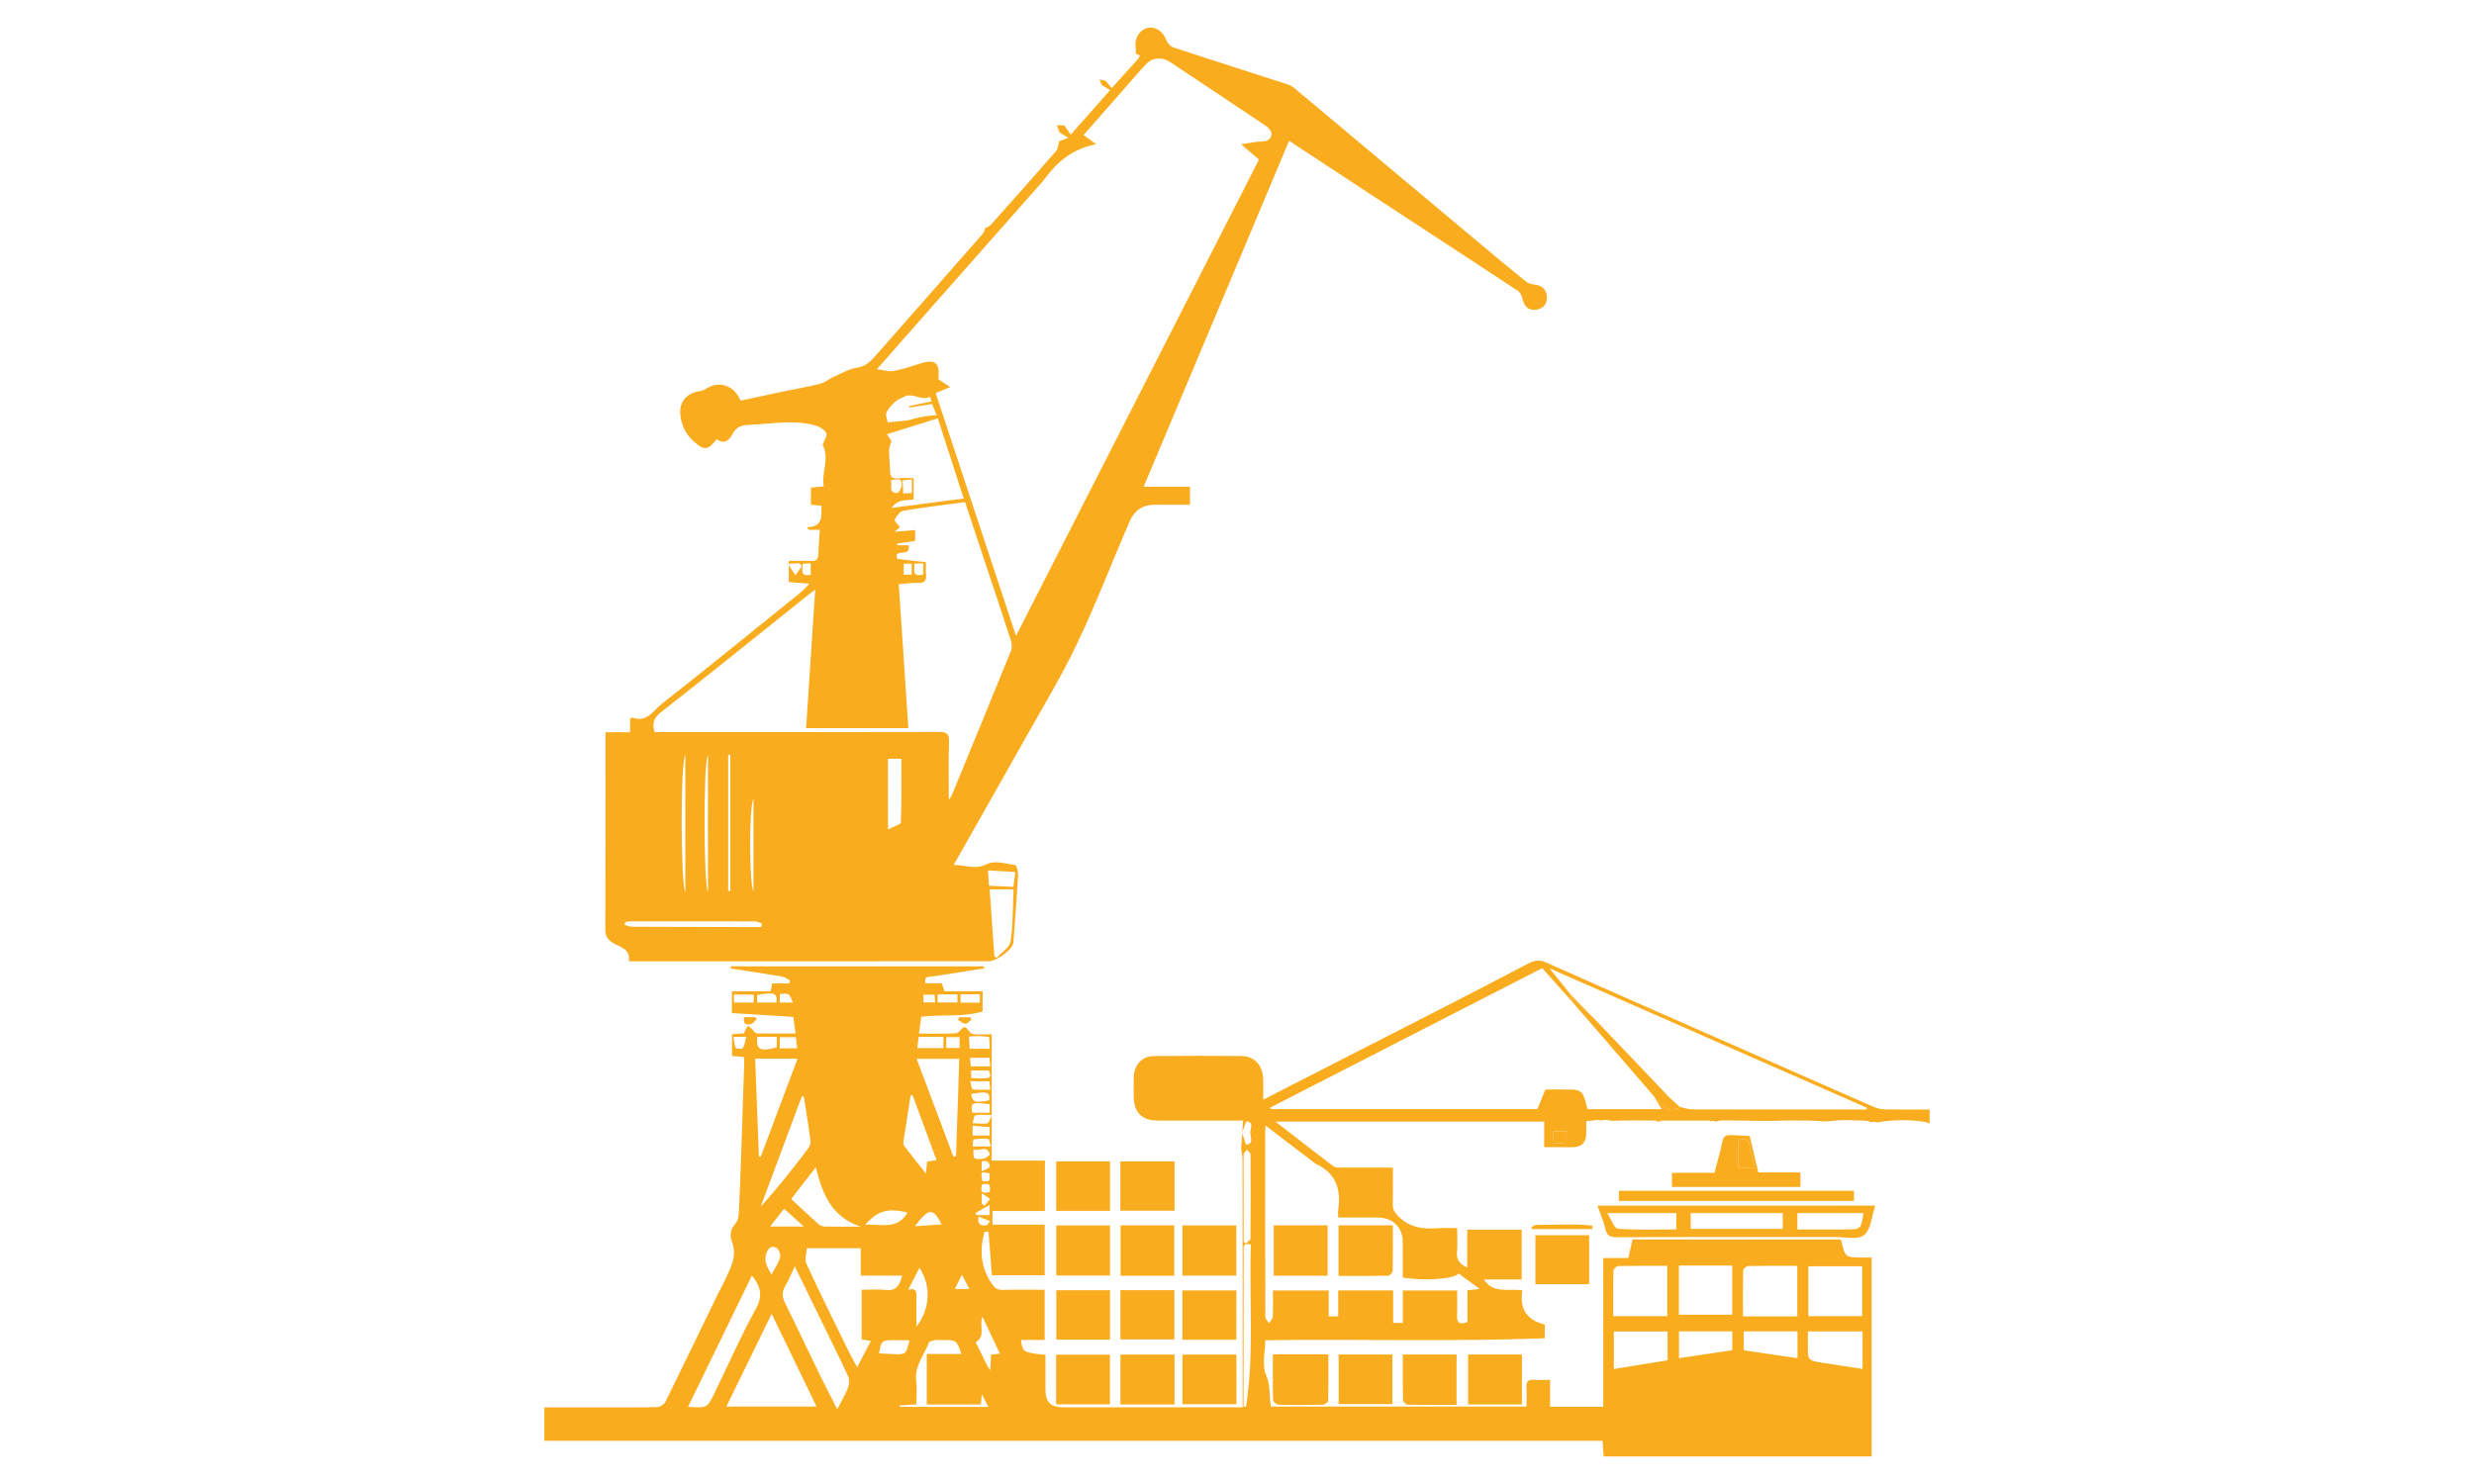 <?xml version="1.0" encoding="utf-8"?>
<!-- Generator: Adobe Illustrator 16.0.0, SVG Export Plug-In . SVG Version: 6.00 Build 0)  -->
<!DOCTYPE svg PUBLIC "-//W3C//DTD SVG 1.1//EN" "http://www.w3.org/Graphics/SVG/1.1/DTD/svg11.dtd">
<svg version="1.1" id="Layer_1" xmlns="http://www.w3.org/2000/svg" xmlns:xlink="http://www.w3.org/1999/xlink" x="0px" y="0px"
	 width="300px" height="180px" viewBox="0 0 300 180" enable-background="new 0 0 300 180" xml:space="preserve">
<g>
	<g>
		<path fill="#FAAC1F" d="M228.688,134.565c-0.485-0.01-1.004-0.103-1.445-0.294c-4.159-1.81-8.307-3.649-12.458-5.479
			c-9.12-4.014-18.246-8.011-27.344-12.069c-0.934-0.417-1.585-0.135-2.333,0.255c-3.201,1.669-6.4,3.345-9.611,4.993
			c-6.169,3.164-12.348,6.312-18.521,9.467c-1.221,0.624-2.439,1.256-3.797,1.956c0-0.998,0.028-1.784-0.005-2.568
			c-0.07-1.615-1.069-2.721-2.581-2.736c-3.546-0.034-7.097-0.033-10.644,0.003c-1.472,0.016-2.427,1.056-2.468,2.554
			c-0.021,0.789-0.012,1.577-0.005,2.365c0.016,1.928,0.984,2.902,2.91,2.908c2.473,0.01,4.946,0.001,7.418,0
			c0.919,0,1.838,0,2.936,0c-0.034,0.488-0.065,0.951-0.099,1.401c0.2-0.521,0.441-1.34,0.538-1.323
			c0.911,0.162,0.414,0.93,0.434,1.434c0.021,0.507,0.435,1.267-0.465,1.418c-0.087,0.015-0.321-0.845-0.515-1.398
			c-0.044,0.621-0.086,1.219-0.127,1.815c0.002,0.397,0.163,0.844,0.163,1.292c0.018,7.653,0.013,15.307,0.013,22.962
			c0,2.354,0,4.709,0,7.175h-1.167c-6.808,0-13.616,0-20.424,0c-1.747,0-2.316-0.564-2.321-2.32c-0.005-1.351-0.001-2.7-0.001-4.031
			c-2.734-0.313-2.762-0.328-2.968-1.817h2.88v-6.09c-1.769,0-3.452-0.034-5.134,0.016c-0.678,0.02-0.971-0.288-1.325-0.813
			c-1.313-1.95-1.447-4.025-0.841-6.241c0.158,0,0.486-0.013,0.486,0.001c0.152,1.771,0.277,3.543,0.403,5.28h6.413v-6.137h-6.327
			v-1.654h6.353v-6.117h-6.451v-5.441c-0.253,0.482-0.373,0.902-0.545,0.927c-0.579,0.08-1.182-0.005-1.776-0.027
			c0.106-0.33,0.156-0.905,0.331-0.946c0.525-0.123,1.098-0.05,1.99-0.046v-9.793c-0.861,0-1.624,0.1-2.34-0.041
			c-0.36-0.071-0.625-0.803-0.953-0.817c-0.326-0.015-0.661,0.714-1.016,0.735c-1.455,0.092-2.919,0.039-4.509,0.039
			c0.102-0.771,0.186-1.418,0.268-2.04c2.568-0.313,5.092,0.077,7.447-0.638v-2.456h-4.632c-0.123-0.372-0.217-0.651-0.323-0.97
			h-1.971c-0.218-0.893,0.376-0.748,0.859-0.82c2.087-0.313,4.167-0.657,6.251-0.989c-0.015-0.082-0.03-0.164-0.044-0.246H88.631
			c-0.012,0.089-0.024,0.177-0.036,0.266c2.099,0.325,4.2,0.638,6.292,0.992c0.328,0.056,0.62,0.313,0.929,0.477
			c-0.048,0.117-0.098,0.234-0.146,0.352H93.64c-0.076,0.344-0.134,0.605-0.208,0.949h-4.68v2.637
			c2.479,0.154,4.952,0.308,7.445,0.462c0.097,0.707,0.176,1.298,0.272,2.022c-1.598,0-3.093,0.004-4.588-0.007
			c-0.125-0.001-0.285-0.066-0.364-0.158c-0.851-0.974-0.847-0.976-1.299,0.142c-0.483,0.028-0.971,0.059-1.454,0.088v2.656
			c0.49,0.043,0.912,0.081,1.425,0.125c0.031,0.246,0.069,0.387,0.064,0.525c-0.121,3.688-0.241,7.375-0.369,11.063
			c-0.082,2.364-0.157,4.729-0.28,7.089c-0.028,0.521-0.094,1.179-0.413,1.516c-0.64,0.675-0.703,1.515-0.454,2.154
			c0.765,1.944-0.277,3.439-0.979,5.038c-0.187,0.424-0.441,0.815-0.644,1.231c-2.135,4.404-4.252,8.814-6.42,13.201
			c-0.157,0.316-0.664,0.64-1.016,0.648c-2.47,0.056-4.941,0.028-7.414,0.028H66.01v4.063h128.315
			c0.051,0.69,0.097,1.285,0.141,1.889h32.494V152.53c-0.418,0-0.765,0.003-1.114,0c-2.097-0.016-2.097-0.016-2.561-1.986
			c-0.014-0.061-0.074-0.111-0.145-0.21h-25.175c-0.169,0.733-0.33,1.449-0.514,2.256h-3.042v18.044h-6.441v-3.263
			c-0.756,0-1.393,0.032-2.026-0.009c-0.679-0.043-0.871,0.262-0.84,0.893c0.038,0.776,0.01,1.557,0.01,2.355h-30.984
			c-0.28-1.296-0.026-2.495-0.584-3.779c-0.55-1.26-0.12-2.943-0.12-4.27c11.387-0.155,22.668,0.19,33.898-0.237v-1.665
			c-2.285-0.559-3.066-2.018-2.717-4.143c-1.655-0.277-3.455,0.492-4.681-1.324h4.601v-6.041h-6.605v4.596
			c-0.863-0.427-1.321-0.87-1.244-1.787c0.084-0.978,0.019-1.968,0.019-2.999c-0.861,0-1.541-0.041-2.217,0.01
			c-1.824,0.135-3.508-0.007-4.909-1.447c-0.444-0.457-0.69-0.804-0.676-1.426c0.034-1.461,0.01-2.922,0.01-4.469
			c-2.215,0-4.312,0.004-6.405-0.006c-0.261-0.001-0.586,0.005-0.772-0.136c-2.345-1.784-4.673-3.596-7.052-5.436h32.574v3.095
			c1.104,0,2.138-0.026,3.168,0.008c1.37,0.046,1.937-0.471,1.939-1.849c0-0.418,0-0.838,0-1.345
			c0.642,0.072,1.329-0.257,1.785-0.04c0.338-0.093,0.702-0.108,1.062-0.019c0.085,0.021,0.169,0.042,0.253,0.063
			c0.036-0.01,0.073-0.021,0.111-0.023c1.752-0.059,3.508-0.026,5.291-0.026c0.017,0.052,0.031,0.101,0.046,0.151
			c0.176-0.046,0.354-0.072,0.535-0.076c0.003-0.024,0.008-0.047,0.01-0.072h5.908c0.008,0.035,0.012,0.064,0.017,0.098
			c0.005,0,0.008-0.003,0.013-0.003c0.02-0.01,0.041-0.019,0.063-0.027c0.22-0.09,0.451-0.032,0.654,0.072
			c0.209-0.112,0.465-0.155,0.778-0.158c2.362-0.015,4.725,0.121,7.089,0.026c1.073-0.043,2.149,0.003,3.225-0.01
			c0.968-0.012,1.909,0.189,2.91,0.049c1.336-0.188,2.719-0.072,4.079-0.029c0.246,0.009,0.49,0.093,0.746,0.189
			c0.169-0.067,0.354-0.084,0.535-0.029c0.034,0.012,0.065,0.02,0.099,0.027c0.054,0.002,0.104,0.002,0.157,0.002
			c0.029,0,0.056,0.006,0.082,0.009c1.26-0.354,5.096-0.377,6.188,0.134v-1.688C232.181,134.579,230.434,134.6,228.688,134.565z
			 M116.484,120.603h2.333v1.013h-2.333V120.603z M113.697,120.615h2.404v0.979h-2.404V120.615z M111.974,120.644h1.355
			c0.016,0.276,0.035,0.573,0.057,0.943h-1.412V120.644z M91.391,121.609h-2.363c-0.016-0.341-0.027-0.609-0.044-0.968h2.408
			V121.609z M94.15,121.601h-2.341v-0.917C93.89,120.298,94.295,120.45,94.15,121.601z M94.563,121.6v-1.029
			c0.373,0,0.783-0.116,1.036,0.034c0.249,0.146,0.336,0.563,0.566,0.995H94.563z M119.581,148.627
			c-0.532,0.04-1.115,0.012-0.925-1.063c0.5,0.196,0.949,0.372,1.398,0.55C119.897,148.294,119.75,148.613,119.581,148.627z
			 M119.072,143.695c0.75-0.247,1.129-0.064,0.932,0.879C119.127,144.85,118.848,144.556,119.072,143.695z M119.985,142.325
			c0.07,0.994,0.07,0.994-0.855,0.953C118.908,142.079,118.917,142.069,119.985,142.325z M120.02,141.545
			c-0.195,0.211-0.526,0.298-0.982,0.523v-1.205c0.267,0,0.572-0.091,0.712,0.023C119.921,141.025,120.095,141.465,120.02,141.545z
			 M119.191,140.549c-1.174,0.09-1.177,0.053-1.149-1.139c0.716,0.316,1.643-0.613,1.977,0.597
			C120.049,140.112,119.494,140.525,119.191,140.549z M120.003,146.154v1.231h-1.607c-0.034-0.085-0.066-0.17-0.099-0.255
			C118.804,146.841,119.313,146.55,120.003,146.154z M119.393,146.248c-0.114-0.084-0.229-0.17-0.345-0.255v-1.264
			c0.441,0.304,0.729,0.502,1.016,0.699C119.84,145.702,119.617,145.975,119.393,146.248z M117.958,139.053
			c0.033-0.31,0.025-0.827,0.099-0.838c0.584-0.095,1.187-0.137,1.773-0.08c0.117,0.011,0.188,0.509,0.326,0.918H117.958z
			 M117.943,136.545c0.7,0.056,1.352,0.107,2.061,0.163v1.018h-2.061V136.545z M120.015,134.965h-2.113
			c-0.229-1.229-0.082-1.301,2.113-1.029V134.965z M117.784,132.677c1.993-0.328,2.281-0.218,2.159,0.792
			C118.259,133.81,117.878,133.679,117.784,132.677z M117.935,132.134c-0.118-0.015-0.169-0.573-0.28-0.99h2.324
			c0.031,0.313,0.061,0.607,0.104,1.031C119.313,132.175,118.616,132.218,117.935,132.134z M117.763,130.756v-0.919h2.125
			C120.351,130.826,120.112,130.883,117.763,130.756z M117.721,129.345c-0.031-0.321-0.06-0.63-0.098-1.039h2.366
			c0.029,0.336,0.056,0.641,0.092,1.039H117.721z M118.659,125.669c0.386,0.005,0.774,0.056,1.286,0.097
			c0.024,0.48,0.046,0.897,0.074,1.444h-2.436c-0.029-0.516-0.053-0.926-0.084-1.475
			C117.914,125.709,118.287,125.666,118.659,125.669z M116.645,154.621c0.344,0.658,0.592,1.135,0.903,1.73h-1.772
			C116.052,155.803,116.301,155.306,116.645,154.621z M114.744,125.798h1.617v1.314h-1.617V125.798z M111.4,125.765h3.001v1.36
			h-3.168C111.298,126.609,111.347,126.199,111.4,125.765z M116.325,128.433c-0.131,3.917-0.264,7.857-0.396,11.799
			c-0.107,0.016-0.216,0.032-0.323,0.049c-1.452-3.865-2.906-7.731-4.452-11.848H116.325z M111.118,157.504
			c-0.002-0.604,0.179-1.336-0.986-1.077c0.516-1.003,0.932-1.81,1.365-2.65c1.433,2.147,1.308,5.046-0.379,7.137
			C111.118,159.675,111.12,158.59,111.118,157.504z M110.948,148.734c1.702-2.27,2.199-2.262,3.236-0.22
			C113.086,148.59,112.017,148.662,110.948,148.734z M109.571,138.345c0.276-1.83,0.567-3.656,0.854-5.483
			c0.082-0.002,0.166-0.004,0.248-0.007c0.954,2.593,1.907,5.184,2.893,7.86c-0.415,0.064-0.747,0.116-1.147,0.178
			c-0.037,0.392-0.075,0.802-0.136,1.457c-0.971-1.229-1.829-2.295-2.654-3.384C109.521,138.825,109.541,138.547,109.571,138.345z
			 M110.044,147.063c-1.207,2.18-3.29,1.357-5.148,1.492C106.493,146.827,107.598,146.516,110.044,147.063z M104.368,148.785
			c-1.601,0-2.957,0.015-4.311-0.013c-0.263-0.005-0.582-0.093-0.77-0.259c-1.117-0.995-2.205-2.025-3.342-3.082
			c0.98-1.27,1.929-2.493,2.978-3.851C99.719,144.785,100.799,147.592,104.368,148.785z M93.396,148.765
			c0.596-0.768,1.099-1.415,1.674-2.157c0.756,0.68,1.472,1.321,2.403,2.157H93.396z M94.594,152.524
			c-0.205,0.698-0.649,1.328-1.04,2.072c-0.5-0.896-0.99-1.612-0.596-2.653c0.27-0.709,0.731-0.845,1.201-0.578
			C94.447,151.529,94.691,152.191,94.594,152.524z M97.471,133.015c0.276,1.758,0.573,3.516,0.812,5.28
			c0.043,0.312-0.07,0.722-0.261,0.974c-1.829,2.414-3.688,4.804-5.783,7.092c1.664-4.458,3.328-8.916,4.993-13.374
			C97.312,132.996,97.392,133.005,97.471,133.015z M94.556,125.805h1.959c0.043,0.413,0.087,0.847,0.14,1.349h-2.099V125.805z
			 M91.839,125.761h2.354v1.277C92.167,127.586,91.643,127.329,91.839,125.761z M96.713,128.408
			c-1.541,4.106-2.999,7.991-4.456,11.875l-0.233-0.023c-0.149-3.945-0.3-7.893-0.45-11.852H96.713z M90.091,127.123
			c-0.08,0.135-0.802,0.12-0.862-0.003c-0.188-0.396-0.205-0.873-0.294-1.363h1.545C90.351,126.272,90.311,126.75,90.091,127.123z
			 M83.438,170.632c2.602-5.349,5.15-10.589,7.743-15.923c1.047,1.332,1.361,2.433,0.492,4.016
			c-1.819,3.309-3.352,6.774-4.999,10.179C85.757,170.797,85.761,170.798,83.438,170.632z M88.081,170.611
			c1.797-3.687,3.585-7.35,5.491-11.256c1.854,3.833,3.622,7.486,5.444,11.256H88.081z M102.848,168.291
			c-0.324,0.843-0.802,1.626-1.324,2.641c-0.828-1.638-1.563-3.044-2.258-4.472c-1.358-2.79-2.668-5.603-4.054-8.378
			c-0.371-0.741-0.423-1.353,0.003-2.076c0.415-0.697,0.714-1.462,1.162-2.402c1,2.05,1.917,3.927,2.831,5.805
			c1.221,2.502,2.461,4.993,3.633,7.517C103.019,167.307,103.004,167.89,102.848,168.291z M105.606,162.64
			c-0.561,1.079-1.075,2.07-1.661,3.197c-0.364-0.676-0.729-1.297-1.044-1.942c-1.726-3.529-3.472-7.048-5.12-10.612
			c-0.234-0.507,0.024-1.24,0.056-1.886h6.536v3.321h5.023c-0.304,1.217-0.727,1.881-1.946,1.744
			c-0.949-0.106-1.92-0.021-2.959-0.021v6.026C104.804,162.516,105.135,162.566,105.606,162.64z M106.592,164.155
			c0.261-1.518,0.358-1.605,1.788-1.605c0.571-0.001,1.144,0.001,1.715,0.01c0.065,0.001,0.128,0.044,0.193,0.068
			C109.724,164.553,110.125,164.321,106.592,164.155z M109.12,170.648c-0.005-0.057-0.011-0.112-0.016-0.169
			c0.635-0.046,1.271-0.092,2.013-0.146c0-0.993,0.087-1.928-0.019-2.84c-0.209-1.794,0.948-3.102,1.529-4.609
			c0.068-0.179,0.456-0.286,0.712-0.325c0.35-0.055,0.714-0.013,1.071-0.013c1.585,0,1.585,0,2.173,1.686h-4.203v6.119h6.564
			c0.035-0.387,0.061-0.667,0.114-1.241c0.326,0.632,0.533,1.035,0.791,1.538H109.12z M120.172,164.298
			c-0.03,0.629-0.055,1.144-0.093,1.903c-0.206-0.315-0.288-0.416-0.346-0.531c-0.475-0.954-0.948-1.91-1.421-2.863
			c1.286-0.769,0.366-2.011,0.821-3.108c0.723,1.538,1.404,2.985,2.112,4.492C120.867,164.228,120.553,164.259,120.172,164.298z
			 M150.818,140.021c0.012-0.202,0.268-0.39,0.412-0.584c0.143,0.196,0.41,0.393,0.41,0.591c0.024,3.406,0.026,6.815-0.01,10.224
			c-0.002,0.195-0.379,0.388-0.579,0.582c-0.082-0.072-0.166-0.145-0.248-0.217c0-2.748,0-5.496-0.003-8.244
			C150.801,141.588,150.77,140.802,150.818,140.021z M151.096,170.612c-0.102,0.004-0.2,0.006-0.302,0.01v-1.028
			c0.002-5.909,0.002-11.818,0.01-17.729c0-0.494-0.195-1.197,0.883-0.904C151.455,157.492,152.113,164.074,151.096,170.612z
			 M219.28,153.595h6.531v6.045h-6.531V153.595z M219.223,161.494h6.632v4.547c-1.698-0.26-3.334-0.495-4.965-0.764
			c-1.669-0.275-1.667-0.291-1.667-2.031C219.223,162.683,219.223,162.118,219.223,161.494z M217.964,164.74
			c-2.205-0.324-4.336-0.638-6.512-0.959v-2.293h6.512V164.74z M211.377,154.096c0.005-0.191,0.389-0.53,0.604-0.535
			c1.959-0.042,3.918-0.024,5.959-0.024v6.132h-6.589C211.351,157.793,211.331,155.944,211.377,154.096z M210.06,163.772
			c-2.151,0.322-4.255,0.636-6.46,0.964v-3.246h6.46V163.772z M203.585,153.5h6.468v5.962h-6.468V153.5z M202.215,164.995
			c-2.152,0.349-4.285,0.694-6.517,1.057v-4.546h6.517V164.995z M195.65,154.116c0.004-0.197,0.366-0.55,0.566-0.554
			c1.962-0.042,3.921-0.025,5.959-0.025v6.105h-6.553C195.623,157.747,195.604,155.931,195.65,154.116z M159.419,141.074
			c0.028,0.021,0.05,0.056,0.082,0.07c2.552,1.135,3.16,3.2,2.755,5.755c-0.031,0.204,0.015,0.421,0.031,0.78
			c1.619,0,3.216-0.002,4.815,0.002c1.764,0.002,2.994,1.202,2.994,2.92c0.002,1.457,0.002,2.914,0.002,4.35
			c2.441,0.451,6.338,0.199,6.774-0.487c0.789,0.58,1.573,1.155,2.56,1.88c-0.629,0.067-1.003,0.108-1.493,0.161v3.857
			c-0.895,0.339-1.308,0.142-1.257-0.848c0.048-0.963,0.01-1.929,0.01-2.985h-6.581v3.933h-1.173v-3.938h-6.668v3.146h-1.148v-3.141
			h-6.765c0,1.072,0.031,2.137-0.022,3.198c-0.014,0.266-0.301,0.517-0.46,0.774c-0.152-0.258-0.435-0.518-0.435-0.775
			c-0.024-7.559-0.02-15.117-0.017-22.675c0-0.131,0.021-0.26,0.048-0.521C155.522,138.098,157.469,139.586,159.419,141.074z
			 M189.949,138.602c-0.55,0.035-1.057,0.067-1.682,0.107c0.036-0.543,0.067-0.981,0.102-1.492h1.58V138.602z M226.359,134.579
			h-1.004c-6.697,0-13.395,0.007-20.092-0.014c-0.514-0.001-1.025-0.189-1.539-0.289c-0.748,0.493-1.45,0.566-2.099-0.187
			c-0.348-0.403-0.736-0.774-1.105-1.159c0.31,0.511,0.62,1.021,0.978,1.607h-8.999c-0.147-0.525-0.251-1.045-0.438-1.531
			c-0.408-1.051-1.368-0.804-2.177-0.845c-0.82-0.041-1.646-0.009-2.494-0.009c-0.307,0.765-0.601,1.499-0.953,2.373h-32.35
			c-0.026-0.055-0.053-0.11-0.08-0.166c11.002-5.642,22-11.283,33.006-16.929c1.24,1.389,2.446,2.74,3.653,4.094
			c-0.056-0.194-0.113-0.388-0.169-0.582c-0.026-0.117-0.054-0.234-0.08-0.352c-0.774-0.965-1.549-1.93-2.519-3.138
			c13.004,5.713,25.744,11.312,38.484,16.91C226.376,134.437,226.366,134.508,226.359,134.579z"/>
		<path fill-rule="evenodd" clip-rule="evenodd" fill="#FAAC1F" d="M128.474,16.058c-0.103-0.293-0.205-0.585-0.307-0.878
			c0.302,0.012,0.601,0.024,0.902,0.036c0.237,0.344,0.476,0.688,0.77,1.116c1.647-1.861,3.169-3.584,4.777-5.404
			c-0.378-0.227-0.695-0.417-1.011-0.606c-0.072-0.181-0.145-0.362-0.28-0.697c0.338,0.086,0.543,0.138,0.749,0.189
			c0.238,0.277,0.474,0.554,0.742,0.867c1.093-1.208,2.111-2.328,3.122-3.455c0.282-0.315,0.451-0.622-0.203-0.664
			c-0.012-0.335-0.012-0.672-0.041-1.005c-0.095-1.028,0.555-1.975,1.503-2.171c0.938-0.194,1.851,0.456,2.217,1.445
			c0.134,0.359,0.475,0.79,0.815,0.902c4.642,1.533,9.299,3.013,13.951,4.518c0.264,0.084,0.523,0.229,0.736,0.406
			c7.575,6.341,15.146,12.69,22.721,19.034c1.783,1.495,3.571,2.984,5.38,4.444c0.277,0.223,0.688,0.346,1.048,0.382
			c0.938,0.096,1.483,0.617,1.517,1.5c0.032,0.828-0.424,1.436-1.316,1.551c-0.92,0.121-1.45-0.382-1.675-1.409
			c-0.072-0.33-0.284-0.724-0.558-0.902c-5.941-3.915-11.905-7.801-17.859-11.699c-3.257-2.131-6.504-4.275-9.857-6.479
			c-5.881,13.994-11.726,27.898-17.633,41.955c1.943,0,3.743,0,5.616,0c0,0.77,0,1.428,0,2.189c-1.418,0-2.836,0.011-4.253-0.004
			c-1.445-0.014-2.492,0.7-3.036,1.951c-2.151,4.942-4.067,9.994-6.385,14.855c-1.947,4.088-4.309,7.982-6.527,11.94
			c-2.759,4.924-5.56,9.825-8.457,14.943c1.445-0.001,2.606,0.635,4.063-0.109c0.887-0.454,2.253-0.042,3.382,0.128
			c0.188,0.027,0.393,0.814,0.369,1.236c-0.154,2.718-0.364,5.432-0.571,8.146c-0.063,0.837-1.988,2.28-3.018,2.282
			c-2.151,0.008-4.301,0.005-6.451,0.005c-12.006,0.001-24.011,0.001-36.018,0.003c-0.352,0-0.707,0-1.151,0
			c0.227-1.48-0.993-1.708-1.836-2.18c-0.743-0.415-1.021-0.875-1.016-1.744c0.039-7.518,0.021-15.034,0.021-22.552
			c0-0.39,0-0.78,0-1.303c1.014,0,1.959,0,2.992,0c0-0.654,0-1.177,0-1.656c0.15-0.078,0.225-0.149,0.266-0.134
			c1.754,0.677,2.567-0.867,3.579-1.661c5.348-4.194,10.612-8.498,15.907-12.759c0.664-0.533,1.346-1.043,1.983-1.816
			c-0.808-0.062-1.619-0.124-2.497-0.192c0-0.839,0-1.639,0-2.565c0.921,0,1.809-0.029,2.692,0.009
			c0.657,0.029,0.888-0.242,0.901-0.877c0.021-0.956,0.112-1.912,0.175-2.907c-0.504,0-0.924,0-1.342,0
			c-0.076-0.102-0.152-0.204-0.228-0.305c2.012-0.07,1.752-1.373,1.756-2.612c-0.432-0.04-0.814-0.076-1.268-0.118
			c0-0.689,0-1.352,0-2.087c0.464-0.04,0.916-0.078,1.55-0.134c-0.302-1.715,0.762-3.454-0.135-5.025
			c0.176-0.521,0.618-1.177,0.444-1.474c-0.267-0.453-0.919-0.802-1.472-0.944c-2.61-0.671-5.239-0.134-7.862-0.034
			c-0.89,0.035-1.569,0.224-2.012,1.084c-0.413,0.8-1.024,1.321-1.942,0.66c-1.083,1.39-1.52,1.398-2.787,0.263
			c-0.806-0.722-1.288-1.563-1.524-2.624c-0.43-1.923,0.398-3.198,2.35-3.494c0.265-0.04,0.531-0.174,0.765-0.316
			c1.537-0.942,3.349-0.346,4.084,1.501c1.587-0.343,3.206-0.701,4.83-1.041c1.606-0.337,3.228-0.615,4.822-1.006
			c0.548-0.134,1.021-0.56,1.553-0.795c0.969-0.431,1.929-1.023,2.944-1.167c1.057-0.149,1.626-0.767,2.22-1.438
			c4.364-4.942,8.714-9.897,13.059-14.858c0.135-0.154,0.153-0.413,0.227-0.623c0.232-0.127,0.52-0.205,0.687-0.391
			c2.66-2.979,5.313-5.964,7.937-8.974c0.217-0.248,0.226-0.679,0.38-1.189c0.119-0.043,0.499-0.184,1.101-0.404
			C129.086,16.435,128.78,16.247,128.474,16.058z M150.5,17.499c1.034-0.149,1.758-0.321,2.486-0.341
			c0.681-0.02,1.188-0.271,1.204-0.919c0.008-0.328-0.391-0.766-0.719-0.986c-3.852-2.597-7.73-5.158-11.595-7.738
			c-0.933-0.621-2.105-0.569-2.874,0.239c-0.837,0.882-1.622,1.813-2.427,2.728c-1.717,1.952-3.43,3.906-5.184,5.902
			c0.485,0.349,0.878,0.632,1.537,1.106c-2.75,0.543-4.624,2.02-6.118,4.034c-0.34,0.458-0.731,0.879-1.11,1.308
			c-4.926,5.582-9.855,11.161-14.782,16.742c-1.457,1.652-2.911,3.31-4.587,5.216c0.846,0.104,1.434,0.311,1.969,0.213
			c1.036-0.187,2.054-0.505,3.058-0.839c2.045-0.682,2.627-0.26,2.434,1.843c0.454,0.298,0.911,0.599,1.44,0.946
			c-0.651,0.264-1.2,0.487-1.775,0.721c3.259,9.852,6.485,19.6,9.746,29.456c9.901-19.414,19.717-38.662,29.462-57.771
			C151.969,18.76,151.329,18.211,150.5,17.499z M115.056,96.988c0.248-0.335,0.3-0.382,0.325-0.442
			c2.415-5.874,4.837-11.748,7.223-17.634c0.142-0.351,0.101-0.847-0.02-1.222c-1.031-3.19-2.101-6.368-3.159-9.549
			c-0.795-2.395-1.588-4.79-2.401-7.242c-2.545,0.344-5.025,0.633-7.486,1.052c-0.415,0.07-0.807,0.651-1.062,1.083
			c-0.07,0.122,0.386,0.554,0.649,0.907c-0.113,0.098-0.304,0.263-0.644,0.559c0.943-0.079,1.677-0.14,2.492-0.208
			c0,0.483,0,0.888,0,1.317c-0.76,0.111-1.477,0.215-2.195,0.32c0.007,0.069,0.014,0.139,0.019,0.208c0.439,0,0.878,0,1.399,0
			c0.152,1.31-1.044,0.622-1.455,1.121c0.009,0.138,0,0.518,0.041,0.522c1.134,0.156,2.271,0.272,3.5,0.406
			c0,0.518-0.041,1.017,0.01,1.507c0.075,0.742-0.188,1.029-0.956,1.006c-0.766-0.022-1.537,0.096-2.354,0.157
			c0.396,5.926,0.779,11.691,1.165,17.467c-4.198,0-8.288,0-12.398,0c0.369-5.599,0.731-11.092,1.108-16.814
			c-0.423,0.32-0.595,0.444-0.76,0.575c-5.98,4.783-11.939,9.592-17.962,14.32c-0.881,0.691-1.061,1.34-0.762,2.395
			c0.457,0,0.917,0,1.376,0c11.036-0.001,22.071,0.008,33.106-0.022c0.919-0.002,1.256,0.203,1.223,1.184
			C115.006,92.205,115.056,94.456,115.056,96.988z M116.862,60.471c-1.057-3.281-2.102-6.518-3.137-9.731
			c-2.106,0.659-4.066,1.271-6.171,1.93c0.181,0.278,0.4,0.616,0.545,0.838c-0.113,0.414-0.292,0.764-0.291,1.115
			c0.001,0.858,0.12,1.714,0.126,2.572c0.007,0.758,0.386,0.877,1.035,0.813c0.603-0.059,1.218-0.013,1.815-0.013
			c0,0.989,0,1.794,0,2.602c-0.939,0.112-1.91-0.081-2.671,1.012C111.152,61.214,113.962,60.848,116.862,60.471z M122.903,107.874
			c-1.038,0-1.914,0-2.897,0c0.195,2.749,0.383,5.439,0.574,8.129c0.088,0.061,0.176,0.12,0.263,0.181
			c0.59-0.653,1.58-1.241,1.692-1.968C122.85,112.184,122.802,110.094,122.903,107.874z M107.675,92.029c0,2.786,0,5.478,0,8.563
			c0.679-0.349,1.556-0.576,1.567-0.839c0.104-2.553,0.063-5.112,0.063-7.724C108.705,92.029,108.223,92.029,107.675,92.029z
			 M113.576,50.359c-0.245-0.61-0.398-0.995-0.545-1.359c-0.97,0.151-1.86,0.29-2.748,0.428c-0.011-0.059-0.022-0.117-0.031-0.176
			c0.896-0.188,1.792-0.376,2.731-0.573c-0.084-0.219-0.148-0.383-0.211-0.547c-0.972,0.465-1.883-0.356-2.841-0.137
			c-0.104,0.023-0.199,0.08-0.294,0.129c-0.35,0.18-0.753,0.301-1.033,0.558c-0.429,0.398-0.888,0.84-1.111,1.358
			c-0.147,0.342,0.098,0.851,0.15,1.188c1.132-0.135,2.167-0.113,3.101-0.41C111.617,50.541,112.503,50.43,113.576,50.359z
			 M92.308,112.447c0.029-0.144,0.057-0.287,0.084-0.431c-0.277-0.089-0.555-0.256-0.833-0.257
			c-5.043-0.015-10.085-0.011-15.129-0.006c-0.206,0-0.411,0.054-0.618,0.083c-0.025,0.113-0.052,0.229-0.078,0.343
			c0.31,0.078,0.62,0.226,0.929,0.227c4.367,0.025,8.733,0.031,13.1,0.041C90.61,112.45,91.458,112.447,92.308,112.447z
			 M83.104,91.565c-0.642,1.054-0.541,15.975,0,16.661C83.104,102.569,83.104,97.067,83.104,91.565z M85.848,91.563
			c-0.602,1.055-0.505,15.96,0,16.613C85.848,102.564,85.848,97.063,85.848,91.563z M88.305,108.065
			c0.084-0.002,0.168-0.002,0.253-0.002c0-5.5,0-11.001,0-16.503c-0.084,0-0.168,0.002-0.253,0.002
			C88.305,97.063,88.305,102.563,88.305,108.065z M123.12,105.771c-1.151-0.067-2.195-0.129-3.314-0.195
			c0.045,0.708,0.081,1.265,0.119,1.859c1.033,0.047,1.951,0.088,2.957,0.134C122.963,106.953,123.036,106.406,123.12,105.771z
			 M91.371,96.851c-0.583,1.148-0.505,10.673,0,11.244C91.371,104.401,91.371,100.742,91.371,96.851z M108.022,58.227
			c0.253,0.632-0.4,1.562,0.765,1.568c0.196,0.001,0.54-0.604,0.565-0.947C109.422,57.917,108.758,58.129,108.022,58.227z
			 M110.569,59.789c0-0.591,0-1.071,0-1.643c-0.406,0.043-0.733,0.079-1.113,0.121c0.027,0.589,0.047,1.069,0.07,1.597
			C109.915,59.837,110.187,59.817,110.569,59.789z M111.95,69.678c0-0.492,0-0.897,0-1.36c-0.384,0.018-0.688,0.032-1.093,0.052
			C110.947,69.084,110.507,70.054,111.95,69.678z M97.246,68.651c-0.106-0.11-0.211-0.22-0.316-0.329
			c-0.332,0.015-0.664,0.029-1.385,0.062c0.403,0.62,0.655,1.008,0.907,1.396C96.717,69.403,96.981,69.028,97.246,68.651z
			 M98.31,69.709c0-0.5,0-0.909,0-1.39c-0.357,0.023-0.651,0.042-0.994,0.064C97.364,69.081,96.949,69.989,98.31,69.709z
			 M109.579,69.701c0.358,0,0.651,0,0.971,0c0-0.484,0-0.889,0-1.321c-0.359,0-0.658,0-0.971,0
			C109.579,68.854,109.579,69.264,109.579,69.701z"/>
		<path fill-rule="evenodd" clip-rule="evenodd" fill="#FAAC1F" d="M227.316,146.236c0.022,0.104,0.044,0.145,0.034,0.174
			c-0.405,1.176-0.489,2.763-1.313,3.403c-0.771,0.6-2.323,0.226-3.532,0.229c-8.811,0.008-17.623-0.008-26.434,0.022
			c-0.804,0.003-1.216-0.169-1.406-1.008c-0.21-0.929-0.605-1.815-0.956-2.82C204.975,146.236,216.128,146.236,227.316,146.236z
			 M216.176,147.141c-3.764,0-7.436,0-11.155,0c0,0.678,0,1.292,0,1.911c3.769,0,7.442,0,11.155,0
			C216.176,148.411,216.176,147.844,216.176,147.141z M203.269,147.146c-2.709,0-5.37,0-8.364,0c0.492,0.77,0.845,1.86,1.274,1.892
			c2.337,0.172,4.694,0.082,7.09,0.082C203.269,148.398,203.269,147.807,203.269,147.146z M217.951,149.126c1.964,0,3.882,0,5.798,0
			c1.898,0,1.918-0.018,2.227-1.979c-2.661,0-5.314,0-8.024,0C217.951,147.809,217.951,148.401,217.951,149.126z"/>
		<path fill-rule="evenodd" clip-rule="evenodd" fill="#FAAC1F" d="M154.35,164.277c2.302,0,4.439,0,6.733,0
			c0,1.902,0.017,3.779-0.028,5.654c-0.005,0.163-0.43,0.448-0.664,0.453c-1.785,0.039-3.57,0.045-5.355,0
			c-0.234-0.005-0.649-0.36-0.656-0.563C154.328,168.014,154.35,166.203,154.35,164.277z"/>
		<path fill-rule="evenodd" clip-rule="evenodd" fill="#FAAC1F" d="M224.813,144.429c0,0.45,0,0.804,0,1.232
			c-9.498,0-18.972,0-28.509,0c0-0.394,0-0.771,0-1.232C205.777,144.429,215.247,144.429,224.813,144.429z"/>
		<path fill-rule="evenodd" clip-rule="evenodd" fill="#FAAC1F" d="M149.917,154.721c-2.204,0-4.335,0-6.535,0
			c0-2.03,0-4.016,0-6.082c2.15,0,4.307,0,6.535,0C149.917,150.632,149.917,152.618,149.917,154.721z"/>
		<path fill-rule="evenodd" clip-rule="evenodd" fill="#FAAC1F" d="M142.425,170.36c-2.22,0-4.352,0-6.557,0
			c0-2.033,0-4.014,0-6.056c2.181,0,4.341,0,6.557,0C142.425,166.32,142.425,168.275,142.425,170.36z"/>
		<path fill-rule="evenodd" clip-rule="evenodd" fill="#FAAC1F" d="M142.389,154.74c-2.208,0-4.313,0-6.507,0
			c0-2.037,0-4.048,0-6.12c2.148,0,4.282,0,6.507,0C142.389,150.621,142.389,152.631,142.389,154.74z"/>
		<path fill-rule="evenodd" clip-rule="evenodd" fill="#FAAC1F" d="M162.328,164.298c2.205,0,4.333,0,6.519,0
			c0,2.005,0,3.955,0,6.013c-2.145,0-4.292,0-6.519,0C162.328,168.332,162.328,166.356,162.328,164.298z"/>
		<path fill-rule="evenodd" clip-rule="evenodd" fill="#FAAC1F" d="M178.02,164.294c2.21,0,4.345,0,6.53,0c0,2.031,0,4.013,0,6.058
			c-2.186,0-4.318,0-6.53,0C178.02,168.342,178.02,166.362,178.02,164.294z"/>
		<path fill-rule="evenodd" clip-rule="evenodd" fill="#FAAC1F" d="M143.388,164.3c2.22,0,4.356,0,6.545,0c0,2.011,0,3.969,0,6.023
			c-2.157,0-4.311,0-6.545,0C143.388,168.336,143.388,166.356,143.388,164.3z"/>
		<path fill-rule="evenodd" clip-rule="evenodd" fill="#FAAC1F" d="M128.066,170.334c0-2.046,0-4.005,0-6.025
			c2.179,0,4.311,0,6.526,0c0,1.984,0,3.965,0,6.025C132.432,170.334,130.302,170.334,128.066,170.334z"/>
		<path fill-rule="evenodd" clip-rule="evenodd" fill="#FAAC1F" d="M134.602,148.641c0,2.048,0,4.029,0,6.069
			c-2.195,0-4.318,0-6.514,0c0-2.022,0-4.006,0-6.069C130.223,148.641,132.351,148.641,134.602,148.641z"/>
		<path fill-rule="evenodd" clip-rule="evenodd" fill="#FAAC1F" d="M202.748,143.965c0-0.613,0-1.106,0-1.713
			c1.731,0,3.431,0,5.141,0c0.35-1.339,0.729-2.563,0.975-3.812c0.133-0.677,0.502-0.784,1.045-0.763
			c0.709,0.029,1.416,0.068,2.261,0.109c0.33,1.396,0.683,2.876,1.047,4.419c1.669,0,3.344,0,5.107,0c0,0.607,0,1.152,0,1.759
			C213.153,143.965,207.985,143.965,202.748,143.965z M212.793,141.627c-0.222-0.906-0.492-1.725-0.607-2.564
			c-0.128-0.93-0.615-1.003-1.395-0.76c0,1.093,0,2.187,0,3.324C211.472,141.627,212.096,141.627,212.793,141.627z"/>
		<path fill-rule="evenodd" clip-rule="evenodd" fill="#FAAC1F" d="M134.604,146.872c-2.215,0-4.34,0-6.526,0
			c0-2.009,0-3.961,0-5.998c2.146,0,4.299,0,6.526,0C134.604,142.827,134.604,144.771,134.604,146.872z"/>
		<path fill-rule="evenodd" clip-rule="evenodd" fill="#FAAC1F" d="M170.104,164.298c2.271,0,4.369,0,6.523,0
			c0,2.033,0,4.014,0,6.108c-2.026,0-3.985,0.017-5.944-0.025c-0.198-0.005-0.548-0.365-0.553-0.567
			C170.087,167.996,170.104,166.178,170.104,164.298z"/>
		<path fill-rule="evenodd" clip-rule="evenodd" fill="#FAAC1F" d="M149.926,162.5c-2.222,0-4.357,0-6.552,0c0-1.997,0-3.949,0-5.98
			c2.173,0,4.332,0,6.552,0C149.926,158.493,149.926,160.446,149.926,162.5z"/>
		<path fill-rule="evenodd" clip-rule="evenodd" fill="#FAAC1F" d="M135.868,156.488c2.188,0,4.326,0,6.538,0
			c0,1.985,0,3.938,0,5.979c-2.143,0-4.304,0-6.538,0C135.868,160.529,135.868,158.577,135.868,156.488z"/>
		<path fill-rule="evenodd" clip-rule="evenodd" fill="#FAAC1F" d="M142.428,140.872c0,2.007,0,3.955,0,5.977
			c-2.205,0-4.359,0-6.573,0c0-1.996,0-3.945,0-5.977C138.007,140.872,140.162,140.872,142.428,140.872z"/>
		<path fill-rule="evenodd" clip-rule="evenodd" fill="#FAAC1F" d="M186.186,149.821c2.176,0,4.309,0,6.519,0
			c0,1.958,0,3.908,0,5.944c-2.12,0-4.279,0-6.519,0C186.186,153.818,186.186,151.847,186.186,149.821z"/>
		<path fill-rule="evenodd" clip-rule="evenodd" fill="#FAAC1F" d="M128.092,156.492c2.186,0,4.316,0,6.512,0
			c0,2.004,0,3.973,0,5.998c-2.188,0-4.314,0-6.512,0C128.092,160.52,128.092,158.572,128.092,156.492z"/>
		<path fill-rule="evenodd" clip-rule="evenodd" fill="#FAAC1F" d="M185.687,148.882c0.188-0.109,0.379-0.315,0.566-0.312
			c2.285,0.038,4.584-0.179,6.854,0.099c-0.005,0.14-0.008,0.28-0.013,0.42c-2.437,0-4.875,0-7.312,0
			C185.751,149.021,185.718,148.951,185.687,148.882z"/>
		<path fill-rule="evenodd" clip-rule="evenodd" fill="#FAAC1F" d="M90.24,123.374c0.484,0,0.902,0,1.32,0
			c0.071,0.071,0.142,0.142,0.212,0.212c-0.227,0.219-0.425,0.565-0.688,0.627C90.564,124.335,90.043,124.257,90.24,123.374z"/>
		<path fill-rule="evenodd" clip-rule="evenodd" fill="#FAAC1F" d="M117.817,123.674c-0.251,0.18-0.508,0.511-0.752,0.502
			c-0.302-0.01-0.596-0.302-0.893-0.472c0.052-0.103,0.103-0.206,0.155-0.31c0.441,0,0.883,0,1.324,0
			C117.707,123.487,117.762,123.581,117.817,123.674z"/>
		<path fill-rule="evenodd" clip-rule="evenodd" fill="#FAAC1F" d="M193.442,123.678c2.953,3.102,5.901,6.206,8.861,9.299
			c0.444,0.462,0.945,0.867,1.421,1.3c-0.748,0.493-1.45,0.566-2.099-0.187c-0.348-0.403-0.736-0.774-1.105-1.159
			c-1.886-2.186-3.772-4.372-5.659-6.559c-1.397-1.616-2.797-3.231-4.195-4.847c-0.056-0.194-0.113-0.388-0.169-0.581
			C191.479,121.855,192.461,122.767,193.442,123.678z"/>
		<path fill-rule="evenodd" clip-rule="evenodd" fill="#FAAC1F" d="M189.949,137.217c0,0.492,0,0.906,0,1.385
			c-0.55,0.035-1.057,0.067-1.682,0.107c0.036-0.543,0.067-0.981,0.102-1.492C188.904,137.217,189.382,137.217,189.949,137.217z"/>
		<path fill-rule="evenodd" clip-rule="evenodd" fill="#FAAC1F" d="M193.442,123.678c-0.981-0.911-1.964-1.822-2.945-2.733
			c-0.026-0.118-0.054-0.235-0.08-0.353C191.426,121.62,192.434,122.648,193.442,123.678z"/>
		<path fill-rule="evenodd" clip-rule="evenodd" fill="#FAAC1F" d="M212.793,141.627c-0.697,0-1.321,0-2.002,0
			c0-1.138,0-2.231,0-3.324c0.779-0.243,1.267-0.17,1.395,0.76C212.301,139.902,212.571,140.721,212.793,141.627z"/>
		<path fill-rule="evenodd" clip-rule="evenodd" fill="#FAAC1F" d="M160.991,154.738c-2.214,0-4.323,0-6.535,0
			c0-2.038,0-4.048,0-6.118c2.161,0,4.297,0,6.535,0C160.991,150.624,160.991,152.633,160.991,154.738z"/>
		<path fill-rule="evenodd" clip-rule="evenodd" fill="#FAAC1F" d="M168.899,148.627c0,1.878,0.018,3.697-0.023,5.514
			c-0.005,0.211-0.336,0.589-0.521,0.593c-1.995,0.043-3.99,0.026-6.043,0.026c0-2.09,0-4.075,0-6.133
			C164.471,148.627,166.601,148.627,168.899,148.627z"/>
	</g>
	<line fill-rule="evenodd" clip-rule="evenodd" fill="#FAAC1F" x1="191.508" y1="150.155" x2="190.871" y2="138.185"/>
	<line fill-rule="evenodd" clip-rule="evenodd" fill="#FAAC1F" x1="187.585" y1="150.155" x2="188.268" y2="138.709"/>
</g>
</svg>
